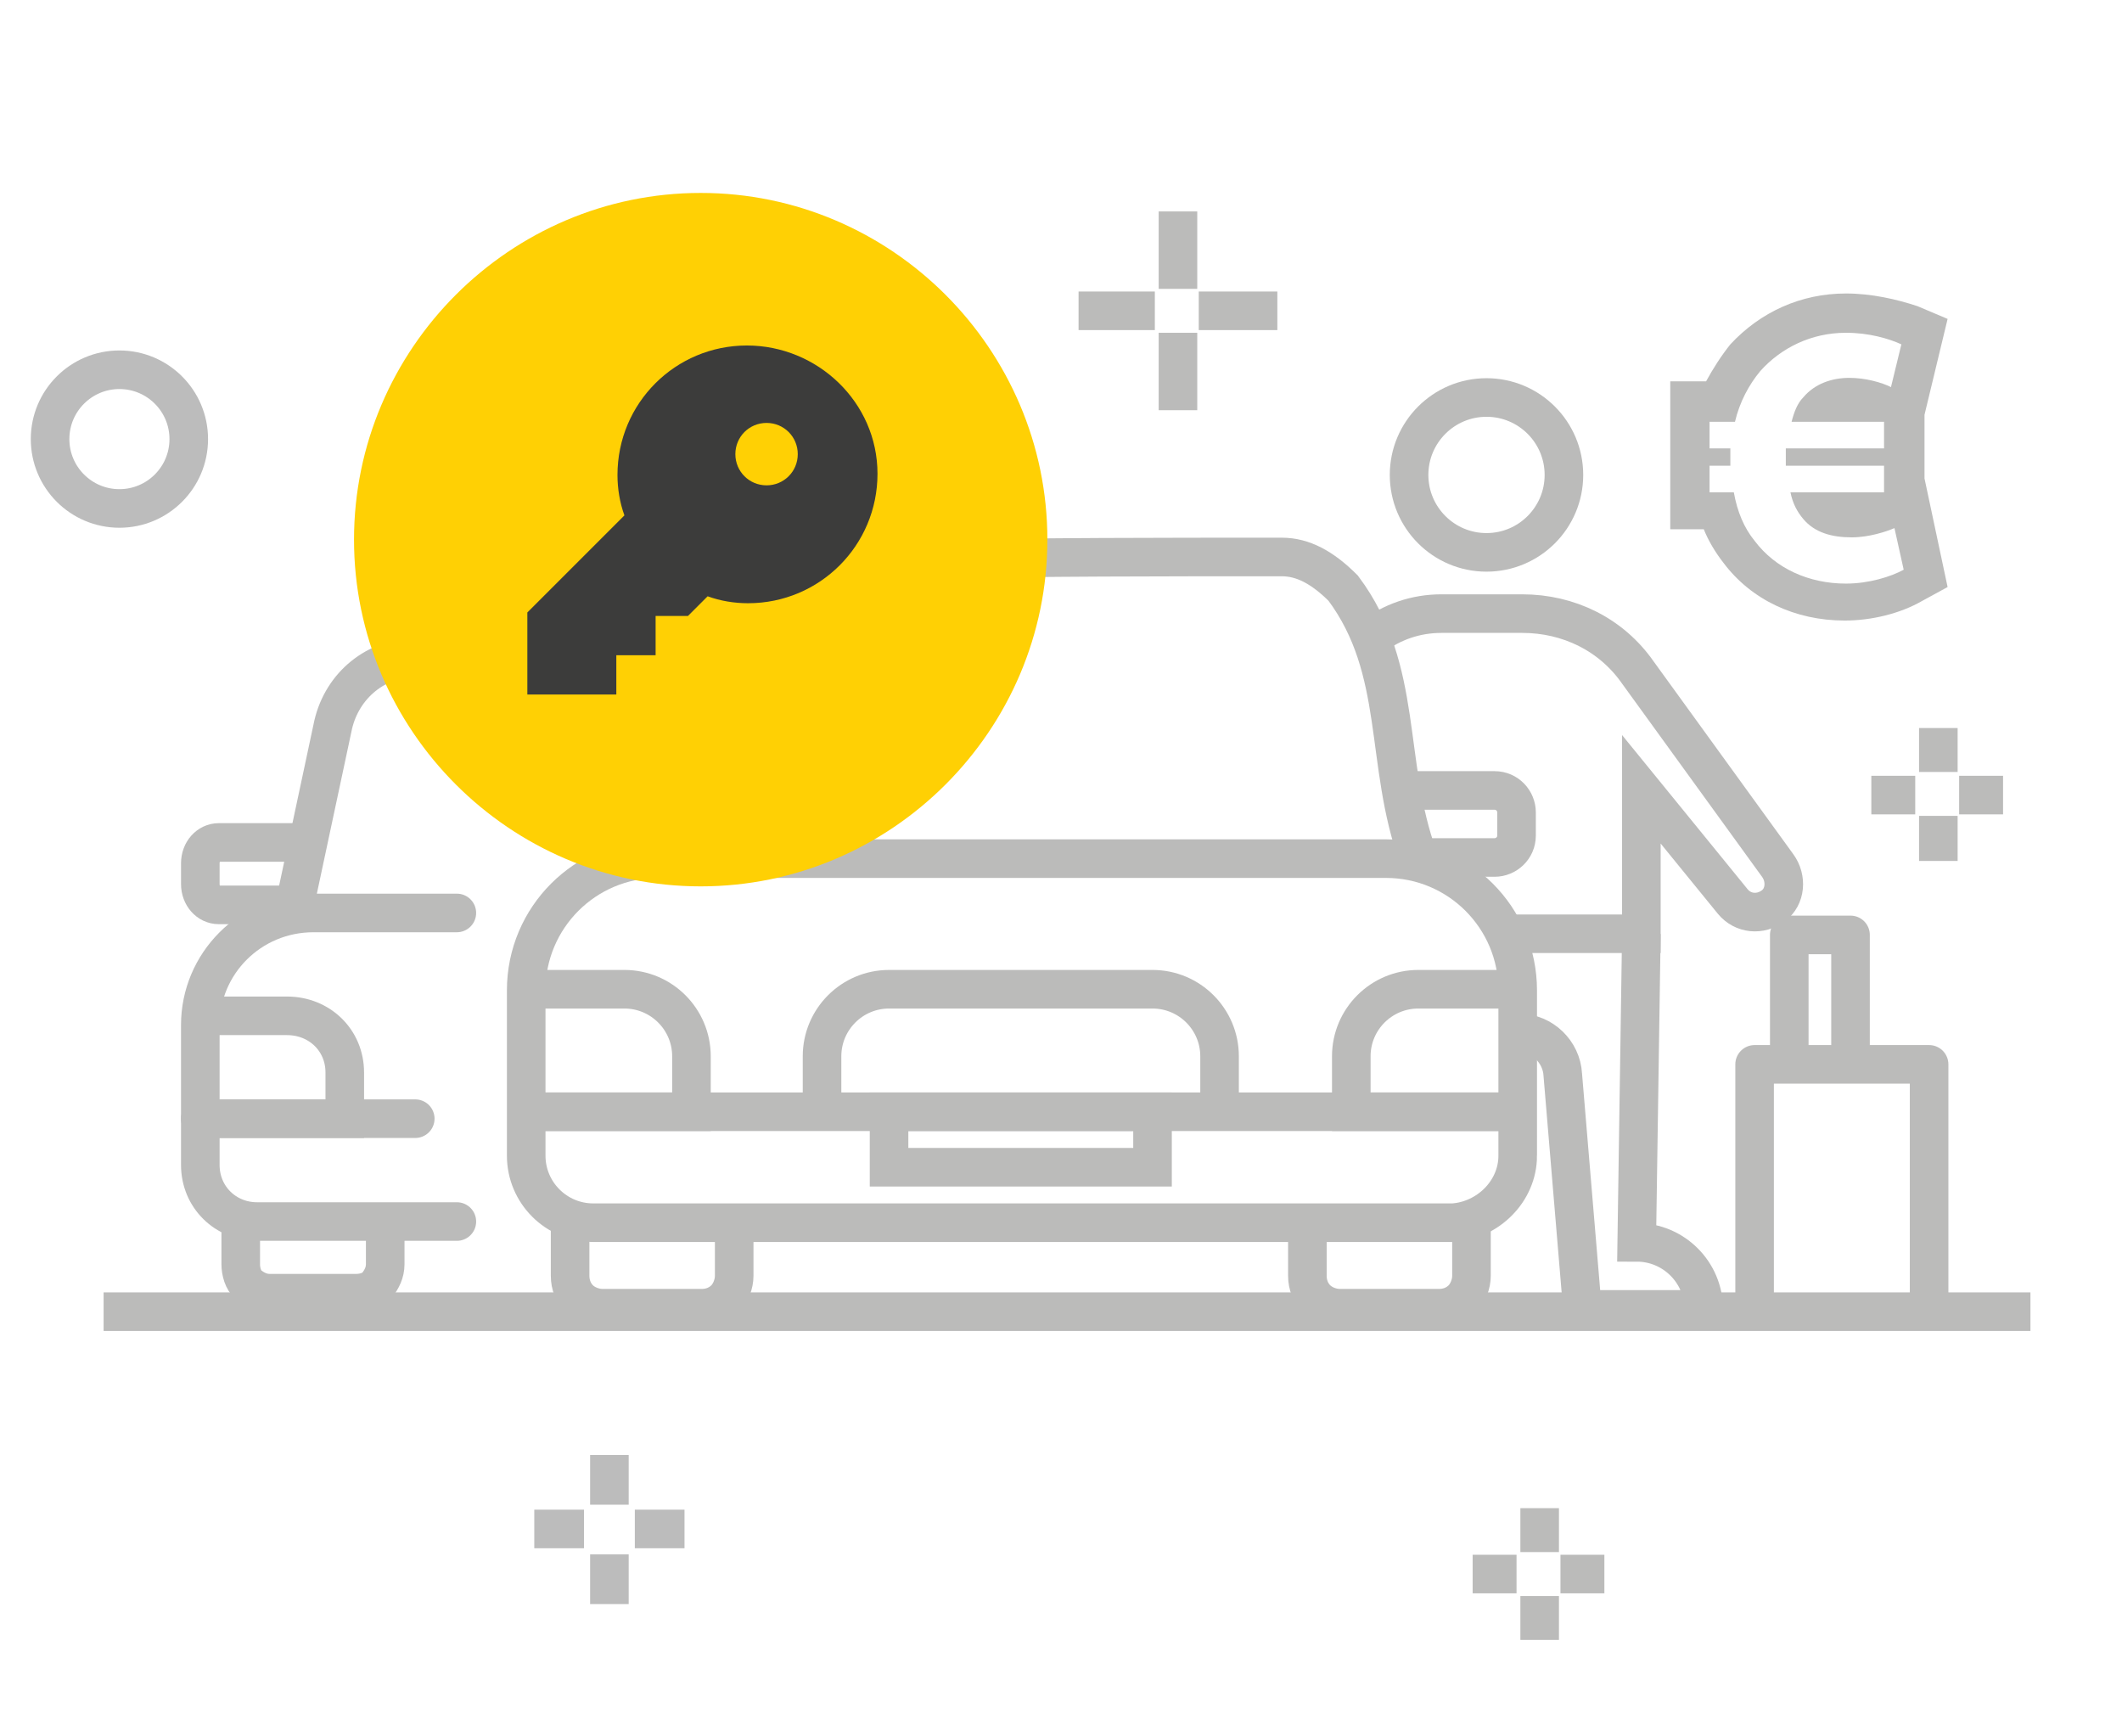 <?xml version="1.0" encoding="UTF-8"?>
<svg xmlns="http://www.w3.org/2000/svg" id="Layer_1" data-name="Layer 1" viewBox="0 0 220 180">
  <line id="Path" x1="12.741" y1="135.974" x2="208.507" y2="135.974" fill="none" stroke="#bbbbba" stroke-linecap="square" stroke-width="4"></line>
  <circle id="Oval" cx="154.114" cy="49.233" r="8.027" fill="none" stroke="#bbbbba" stroke-width="4"></circle>
  <g id="Group-4">
    <line id="Path-2" x1="124.282" y1="32.22" x2="132.429" y2="32.22" fill="none" stroke="#bbbbba" stroke-width="4"></line>
    <line id="Path-3" x1="122.126" y1="29.944" x2="122.126" y2="21.917" fill="none" stroke="#bbbbba" stroke-width="4"></line>
    <line id="Path-4" x1="119.729" y1="32.22" x2="111.822" y2="32.22" fill="none" stroke="#bbbbba" stroke-width="4"></line>
    <line id="Path-5" x1="122.126" y1="34.497" x2="122.126" y2="42.524" fill="none" stroke="#bbbbba" stroke-width="4"></line>
  </g>
  <g id="_" data-name=" ">
    <line id="Path-6" x1="161.782" y1="163.171" x2="166.335" y2="163.171" fill="none" stroke="#bbbbba" stroke-width="4"></line>
    <line id="Path-7" x1="159.626" y1="160.895" x2="159.626" y2="156.342" fill="none" stroke="#bbbbba" stroke-width="4"></line>
    <line id="Path-8" x1="157.229" y1="163.171" x2="152.677" y2="163.171" fill="none" stroke="#bbbbba" stroke-width="4"></line>
    <line id="Path-9" x1="159.626" y1="165.447" x2="159.626" y2="170" fill="none" stroke="#bbbbba" stroke-width="4"></line>
  </g>
  <circle id="Oval-2" cx="12.381" cy="45.519" r="7.189" fill="none" stroke="#bcbcbc" stroke-width="4"></circle>
  <g>
    <g id="_1_2-auto-" data-name=" 1 2-auto-">
      <path id="Path-6-2" d="m31.91,87.332h-9.225c-1.078,0-1.917.958-1.917,2.157v2.157c0,1.198.839,2.157,1.917,2.157h6.709" fill="none" stroke="#bbbbba" stroke-width="4"></path>
      <path id="Path-7-2" d="m47.365,68.163h-4.193c-4.193,0-7.668,2.875-8.626,6.949l-4.193,19.649" fill="none" stroke="#bbbbba" stroke-linecap="round" stroke-width="4"></path>
      <path id="Path-8-2" d="m39.937,126.629v4.433c0,.839-.359,1.558-.839,2.157s-1.438.839-2.157.839h-8.986c-.839,0-1.558-.359-2.157-.839s-.839-1.438-.839-2.157v-4.433" fill="none" stroke="#bbbbba" stroke-width="4"></path>
      <path id="Path-9-2" d="m47.365,126.629h-20.727c-3.235,0-5.871-2.516-5.871-5.871v-14.497c0-6.35,5.152-11.621,11.741-11.621h14.856" fill="none" stroke="#bbbbba" stroke-linecap="round" stroke-width="4"></path>
      <path id="Path-10" d="m20.768,105.304h8.986c3.355,0,5.99,2.516,5.99,5.871v4.792h-14.976" fill="none" stroke="#bbbbba" stroke-width="4"></path>
      <line id="Path-11" x1="20.768" y1="115.966" x2="43.052" y2="115.966" fill="none" stroke="#bbbbba" stroke-linecap="round" stroke-width="4"></line>
    </g>
    <path id="Path-10-2" d="m170.169,96.797l-.479,31.989h0c3.834,0,6.949,3.115,6.949,6.949h-12.58l-2.037-24.321c-.12-2.396-2.157-4.313-4.433-4.313" fill="none" stroke="#bbbbba" stroke-width="4"></path>
    <g>
      <path id="Path-11-2" d="m145.848,81.941h9.105c1.318,0,2.276,1.078,2.276,2.276v2.396c0,1.318-1.078,2.276-2.276,2.276h-7.907" fill="none" stroke="#bbbbba" stroke-width="4"></path>
      <path d="m96.247,57.979c12.22-.24,23.842-.24,36.661-.24,2.157,0,4.193,1.078,6.35,3.235,6.35,8.506,4.193,18.091,7.788,27.915" fill="none" stroke="#bbbbba" stroke-width="4"></path>
      <path id="Path-12" d="m59.106,126.03v6.23c0,.958.359,1.797.958,2.396.599.599,1.558.958,2.396.958h10.304c.958,0,1.797-.359,2.396-.958s.958-1.558.958-2.396v-6.23" fill="none" stroke="#bbbbba" stroke-width="4"></path>
      <path id="Path-13" d="m135.544,126.03v6.23c0,.958.359,1.797.958,2.396.599.599,1.558.958,2.396.958h10.304c.958,0,1.797-.359,2.396-.958s.958-1.558.958-2.396v-6.23" fill="none" stroke="#bbbbba" stroke-width="4"></path>
      <path id="Path-14" d="m157.349,119.8v-17.133c0-7.548-6.11-13.658-13.658-13.658h-75.479c-7.548,0-13.658,6.11-13.658,13.658v17.133c0,3.834,3.115,6.949,6.949,6.949h89.137c3.594-.24,6.709-3.235,6.709-6.949h0Z" fill="none" stroke="#bbbbba" stroke-width="4"></path>
      <path id="Path-15" d="m54.434,102.548h10.304c3.834,0,6.949,3.115,6.949,6.949v5.751h-17.252" fill="none" stroke="#bbbbba" stroke-width="4"></path>
      <path id="Path-16" d="m157.349,102.548h-10.304c-3.834,0-6.949,3.115-6.949,6.949v5.751h17.252" fill="none" stroke="#bbbbba" stroke-width="4"></path>
      <path id="Path-17" d="m126.439,115.248v-5.751c0-3.834-3.115-6.949-6.949-6.949h-27.316c-3.834,0-6.949,3.115-6.949,6.949v5.751" fill="none" stroke="#bbbbba" stroke-width="4"></path>
      <line id="Path-18" x1="157.349" y1="115.248" x2="54.434" y2="115.248" fill="none" stroke="#bbbbba" stroke-width="4"></line>
      <rect id="Rectangle" x="92.173" y="115.248" width="27.316" height="5.751" fill="none" stroke="#bbbbba" stroke-width="4"></rect>
    </g>
    <path id="Path-19" d="m156.511,96.797h13.658v-14.976l9.465,11.621c1.078,1.318,2.875,1.438,4.193.479h0c1.318-.958,1.438-2.875.479-4.193l-14.497-20.008c-2.756-3.954-7.189-6.11-11.981-6.11h-8.387c-2.636,0-5.152.839-7.308,2.516" fill="none" stroke="#bbbbba" stroke-width="4"></path>
    <g id="Group-9">
      <polyline id="Path-20" points="185.504 106.621 185.504 96.917 191.854 96.917 191.854 106.621" fill="none" stroke="#bbbbba" stroke-linecap="square" stroke-linejoin="round" stroke-width="4"></polyline>
      <polyline id="Path-21" points="181.91 133.698 181.91 110.335 200.001 110.335 200.001 133.698" fill="none" stroke="#bbbbba" stroke-linecap="square" stroke-linejoin="round" stroke-width="4"></polyline>
    </g>
  </g>
  <g>
    <g id="Group-7">
      <path id="Combined-Shape" d="m72.645,20c19.768,0,35.942,16.174,35.942,35.942s-16.174,35.942-35.942,35.942-35.942-16.174-35.942-35.942,16.174-35.942,35.942-35.942Z" fill="#ffd004"></path>
    </g>
    <path d="m77.437,35.815c-7.428,0-13.419,5.99-13.419,13.419,0,1.438.24,2.875.719,4.193l-10.064,10.064v8.506h9.225v-4.073h4.073v-4.073h3.355l2.037-2.037c1.318.479,2.756.719,4.193.719,7.428,0,13.419-5.99,13.419-13.419s-6.23-13.299-13.538-13.299h0Zm2.037,14.497c-1.797,0-3.235-1.438-3.235-3.235s1.438-3.235,3.235-3.235,3.235,1.438,3.235,3.235-1.438,3.235-3.235,3.235Z" fill="#3c3c3b"></path>
  </g>
  <path d="m191.375,34.497c2.396,0,4.433.599,5.751,1.198l-1.078,4.433c-.958-.479-2.636-.958-4.313-.958-1.797,0-3.594.599-4.792,2.037-.599.599-.958,1.558-1.198,2.516h9.585v2.756h-10.184v1.797h10.184v2.756h-9.704c.24,1.198.719,2.037,1.318,2.756,1.198,1.438,2.995,1.917,5.032,1.917,1.797,0,3.594-.599,4.433-.958l.958,4.313c-1.318.719-3.594,1.438-5.99,1.438-3.834,0-7.308-1.558-9.465-4.433-1.078-1.318-1.797-2.995-2.157-5.032h-2.516v-2.756h2.157v-1.797h-2.157v-2.756h2.636c.479-2.037,1.438-3.834,2.636-5.272,2.157-2.396,5.272-3.954,8.866-3.954m0-4.073c-4.673,0-8.866,1.917-11.981,5.272h0c-.958,1.198-1.797,2.516-2.516,3.834h-3.714v15.335h3.474c.479,1.198,1.198,2.396,2.037,3.474,2.875,3.834,7.428,5.99,12.58,5.99,2.756,0,5.751-.719,8.027-2.037l2.636-1.438-2.396-11.262v-6.589l2.396-9.944-3.115-1.318c-2.156-.719-4.792-1.318-7.428-1.318h0Z" fill="#bbbbba"></path>
  <g id="_-2" data-name=" -2">
    <line id="Path-22" x1="203.116" y1="82.42" x2="207.669" y2="82.42" fill="none" stroke="#bbbbba" stroke-width="4"></line>
    <line id="Path-23" x1="200.959" y1="80.024" x2="200.959" y2="75.471" fill="none" stroke="#bbbbba" stroke-width="4"></line>
    <line id="Path-24" x1="198.563" y1="82.42" x2="194.011" y2="82.42" fill="none" stroke="#bbbbba" stroke-width="4"></line>
    <line id="Path-25" x1="200.959" y1="84.577" x2="200.959" y2="89.249" fill="none" stroke="#bbbbba" stroke-width="4"></line>
  </g>
  <line id="Path-2-2" data-name="Path-2" x1="63.18" y1="161.134" x2="63.18" y2="166.286" fill="none" stroke="#bcbcbc" stroke-width="4"></line>
  <line id="Path-2-2" x1="65.816" y1="158.498" x2="70.967" y2="158.498" fill="none" stroke="#bcbcbc" stroke-width="4"></line>
  <line id="Path-3-2" x1="63.18" y1="155.982" x2="63.18" y2="150.831" fill="none" stroke="#bcbcbc" stroke-width="4"></line>
  <line id="Path-4-2" x1="60.544" y1="158.498" x2="55.392" y2="158.498" fill="none" stroke="#bcbcbc" stroke-width="4"></line>
</svg>
